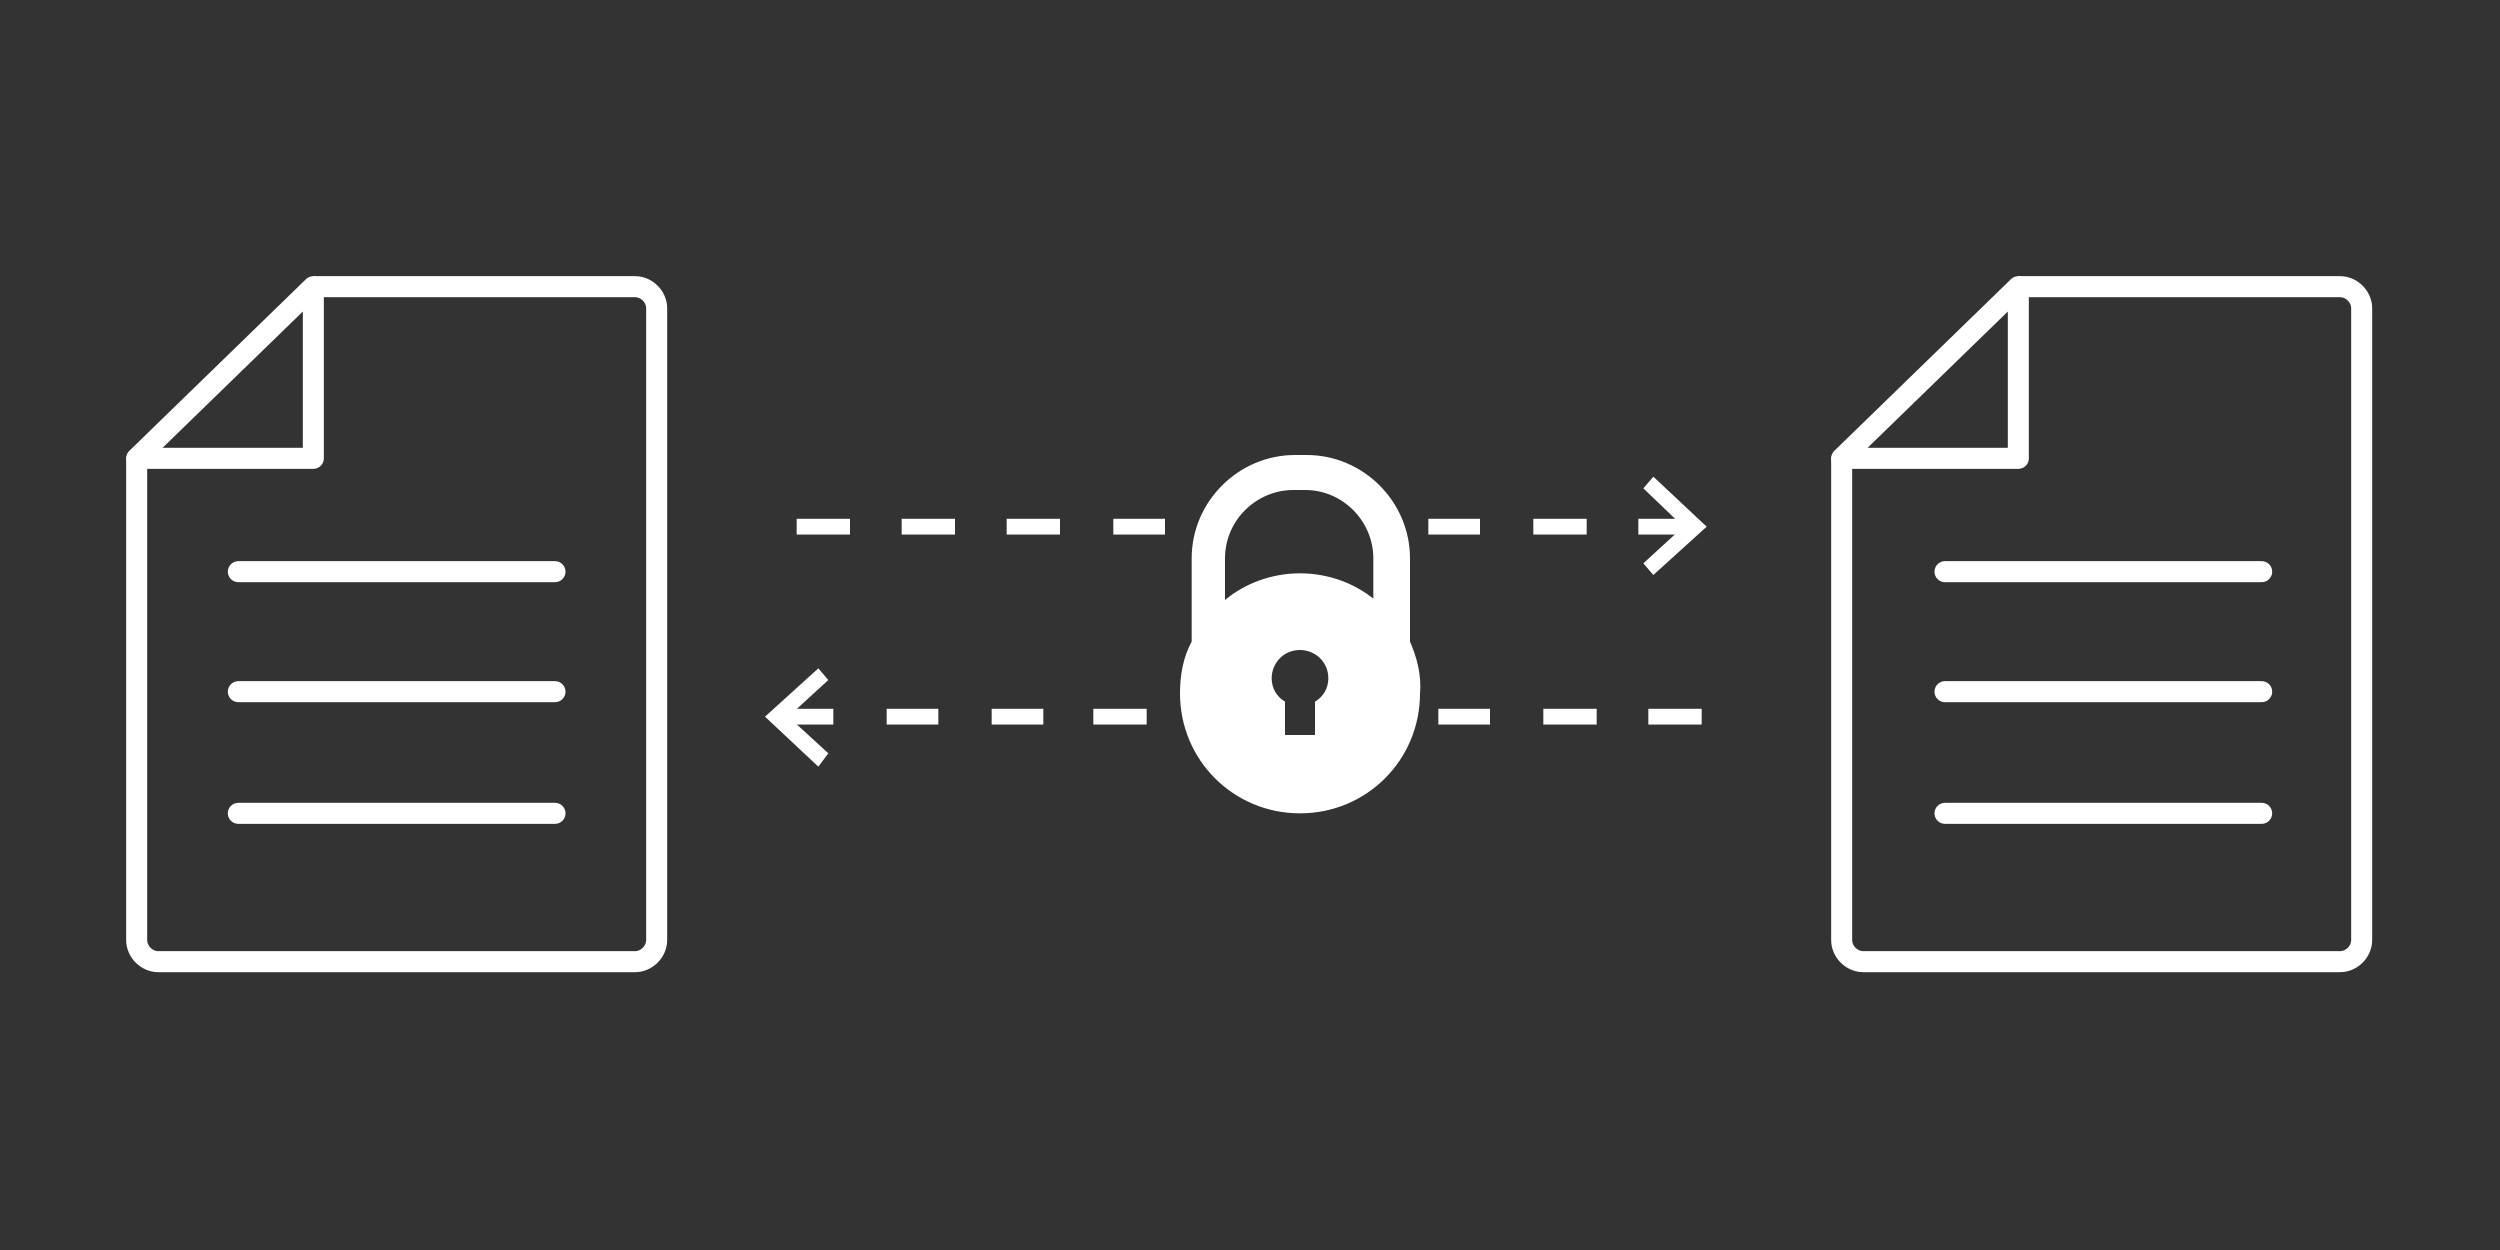 <?xml version="1.0" encoding="utf-8"?>
<!-- Generator: Adobe Illustrator 27.9.0, SVG Export Plug-In . SVG Version: 6.00 Build 0)  -->
<svg version="1.1" id="圖層_1" xmlns="http://www.w3.org/2000/svg" xmlns:xlink="http://www.w3.org/1999/xlink" x="0px" y="0px"
	 viewBox="0 0 150 75" style="enable-background:new 0 0 150 75;" xml:space="preserve">
<rect x="0" y="0" width="150" height="75" fill="#333333" stroke="none"/>
<style type="text/css">
	.st0{fill:none;stroke:#FFFFFF;stroke-width:1.261;stroke-miterlimit:10;}
	.st1{fill:none;stroke:#FFFFFF;stroke-width:1.261;stroke-linecap:round;stroke-linejoin:round;stroke-miterlimit:10;}
	.st2{fill:#FFFFFF;}
	.st3{fill:none;stroke:#FFFFFF;stroke-width:0.946;stroke-miterlimit:10;stroke-dasharray:7.566;}
</style>
<g>
	<g>
		<path class="st0" d="M18.8,17.2h19.3c0.7,0,1.3,0.6,1.3,1.3v37.9c0,0.7-0.6,1.3-1.3,1.3H9.5c-0.7,0-1.3-0.6-1.3-1.3v-29"/>
		<polygon class="st1" points="8.2,27.5 18.8,17.2 18.8,27.5 		"/>
		<line class="st1" x1="14.3" y1="34.3" x2="33.3" y2="34.3"/>
		<line class="st1" x1="14.3" y1="41.5" x2="33.3" y2="41.5"/>
		<line class="st1" x1="14.3" y1="48.8" x2="33.3" y2="48.8"/>
	</g>
	<g>
		<path class="st0" d="M121.1,17.2h19.3c0.7,0,1.3,0.6,1.3,1.3v37.9c0,0.7-0.6,1.3-1.3,1.3h-28.6c-0.7,0-1.3-0.6-1.3-1.3v-29"/>
		<polygon class="st1" points="110.5,27.5 121.1,17.2 121.1,27.5 		"/>
		<line class="st1" x1="116.7" y1="34.3" x2="135.7" y2="34.3"/>
		<line class="st1" x1="116.7" y1="41.5" x2="135.7" y2="41.5"/>
		<line class="st1" x1="116.7" y1="48.8" x2="135.7" y2="48.8"/>
	</g>
	<path class="st2" d="M84.6,38.5v-5c0-3.4-2.8-6.2-6.2-6.2h-0.7c-3.4,0-6.2,2.8-6.2,6.2v5c-0.5,0.9-0.7,2-0.7,3.1
		c0,4,3.2,7.2,7.2,7.2c4,0,7.2-3.2,7.2-7.2C85.3,40.5,85,39.4,84.6,38.5z M78.9,42.1v2h-1.8v-2c-0.5-0.3-0.8-0.8-0.8-1.4
		c0-0.9,0.7-1.7,1.7-1.7c0.9,0,1.7,0.7,1.7,1.7C79.7,41.3,79.4,41.8,78.9,42.1z M82.5,36c-1.2-1-2.8-1.6-4.5-1.6
		c-1.7,0-3.3,0.6-4.5,1.6v-2.5c0-2.3,1.9-4.1,4.1-4.1h0.7c2.3,0,4.1,1.9,4.1,4.1V36z"/>
	<g>
		<g>
			<line class="st3" x1="47.8" y1="31.6" x2="51" y2="31.6"/>
			<line class="st3" x1="54.1" y1="31.6" x2="57.3" y2="31.6"/>
			<line class="st3" x1="60.4" y1="31.6" x2="63.6" y2="31.6"/>
			<line class="st3" x1="66.8" y1="31.6" x2="69.9" y2="31.6"/>
			<line class="st3" x1="85.7" y1="31.6" x2="88.8" y2="31.6"/>
			<line class="st3" x1="92" y1="31.6" x2="95.2" y2="31.6"/>
			<line class="st3" x1="98.3" y1="31.6" x2="101.5" y2="31.6"/>
		</g>
		<polygon class="st2" points="99.2,28.6 98.6,29.3 101,31.6 98.6,33.8 99.2,34.5 102.4,31.6 		"/>
	</g>
	<g>
		<g>
			<line class="st3" x1="102.1" y1="43" x2="98.9" y2="43"/>
			<line class="st3" x1="95.8" y1="43" x2="92.6" y2="43"/>
			<line class="st3" x1="89.4" y1="43" x2="86.3" y2="43"/>
			<line class="st3" x1="68.8" y1="43" x2="65.6" y2="43"/>
			<line class="st3" x1="62.6" y1="43" x2="59.5" y2="43"/>
			<line class="st3" x1="56.3" y1="43" x2="53.2" y2="43"/>
			<line class="st3" x1="50" y1="43" x2="46.8" y2="43"/>
		</g>
		<polygon class="st2" points="49.1,40.1 49.7,40.8 47.3,43 49.7,45.2 49.1,46 45.9,43 		"/>
	</g>
</g>
</svg>
